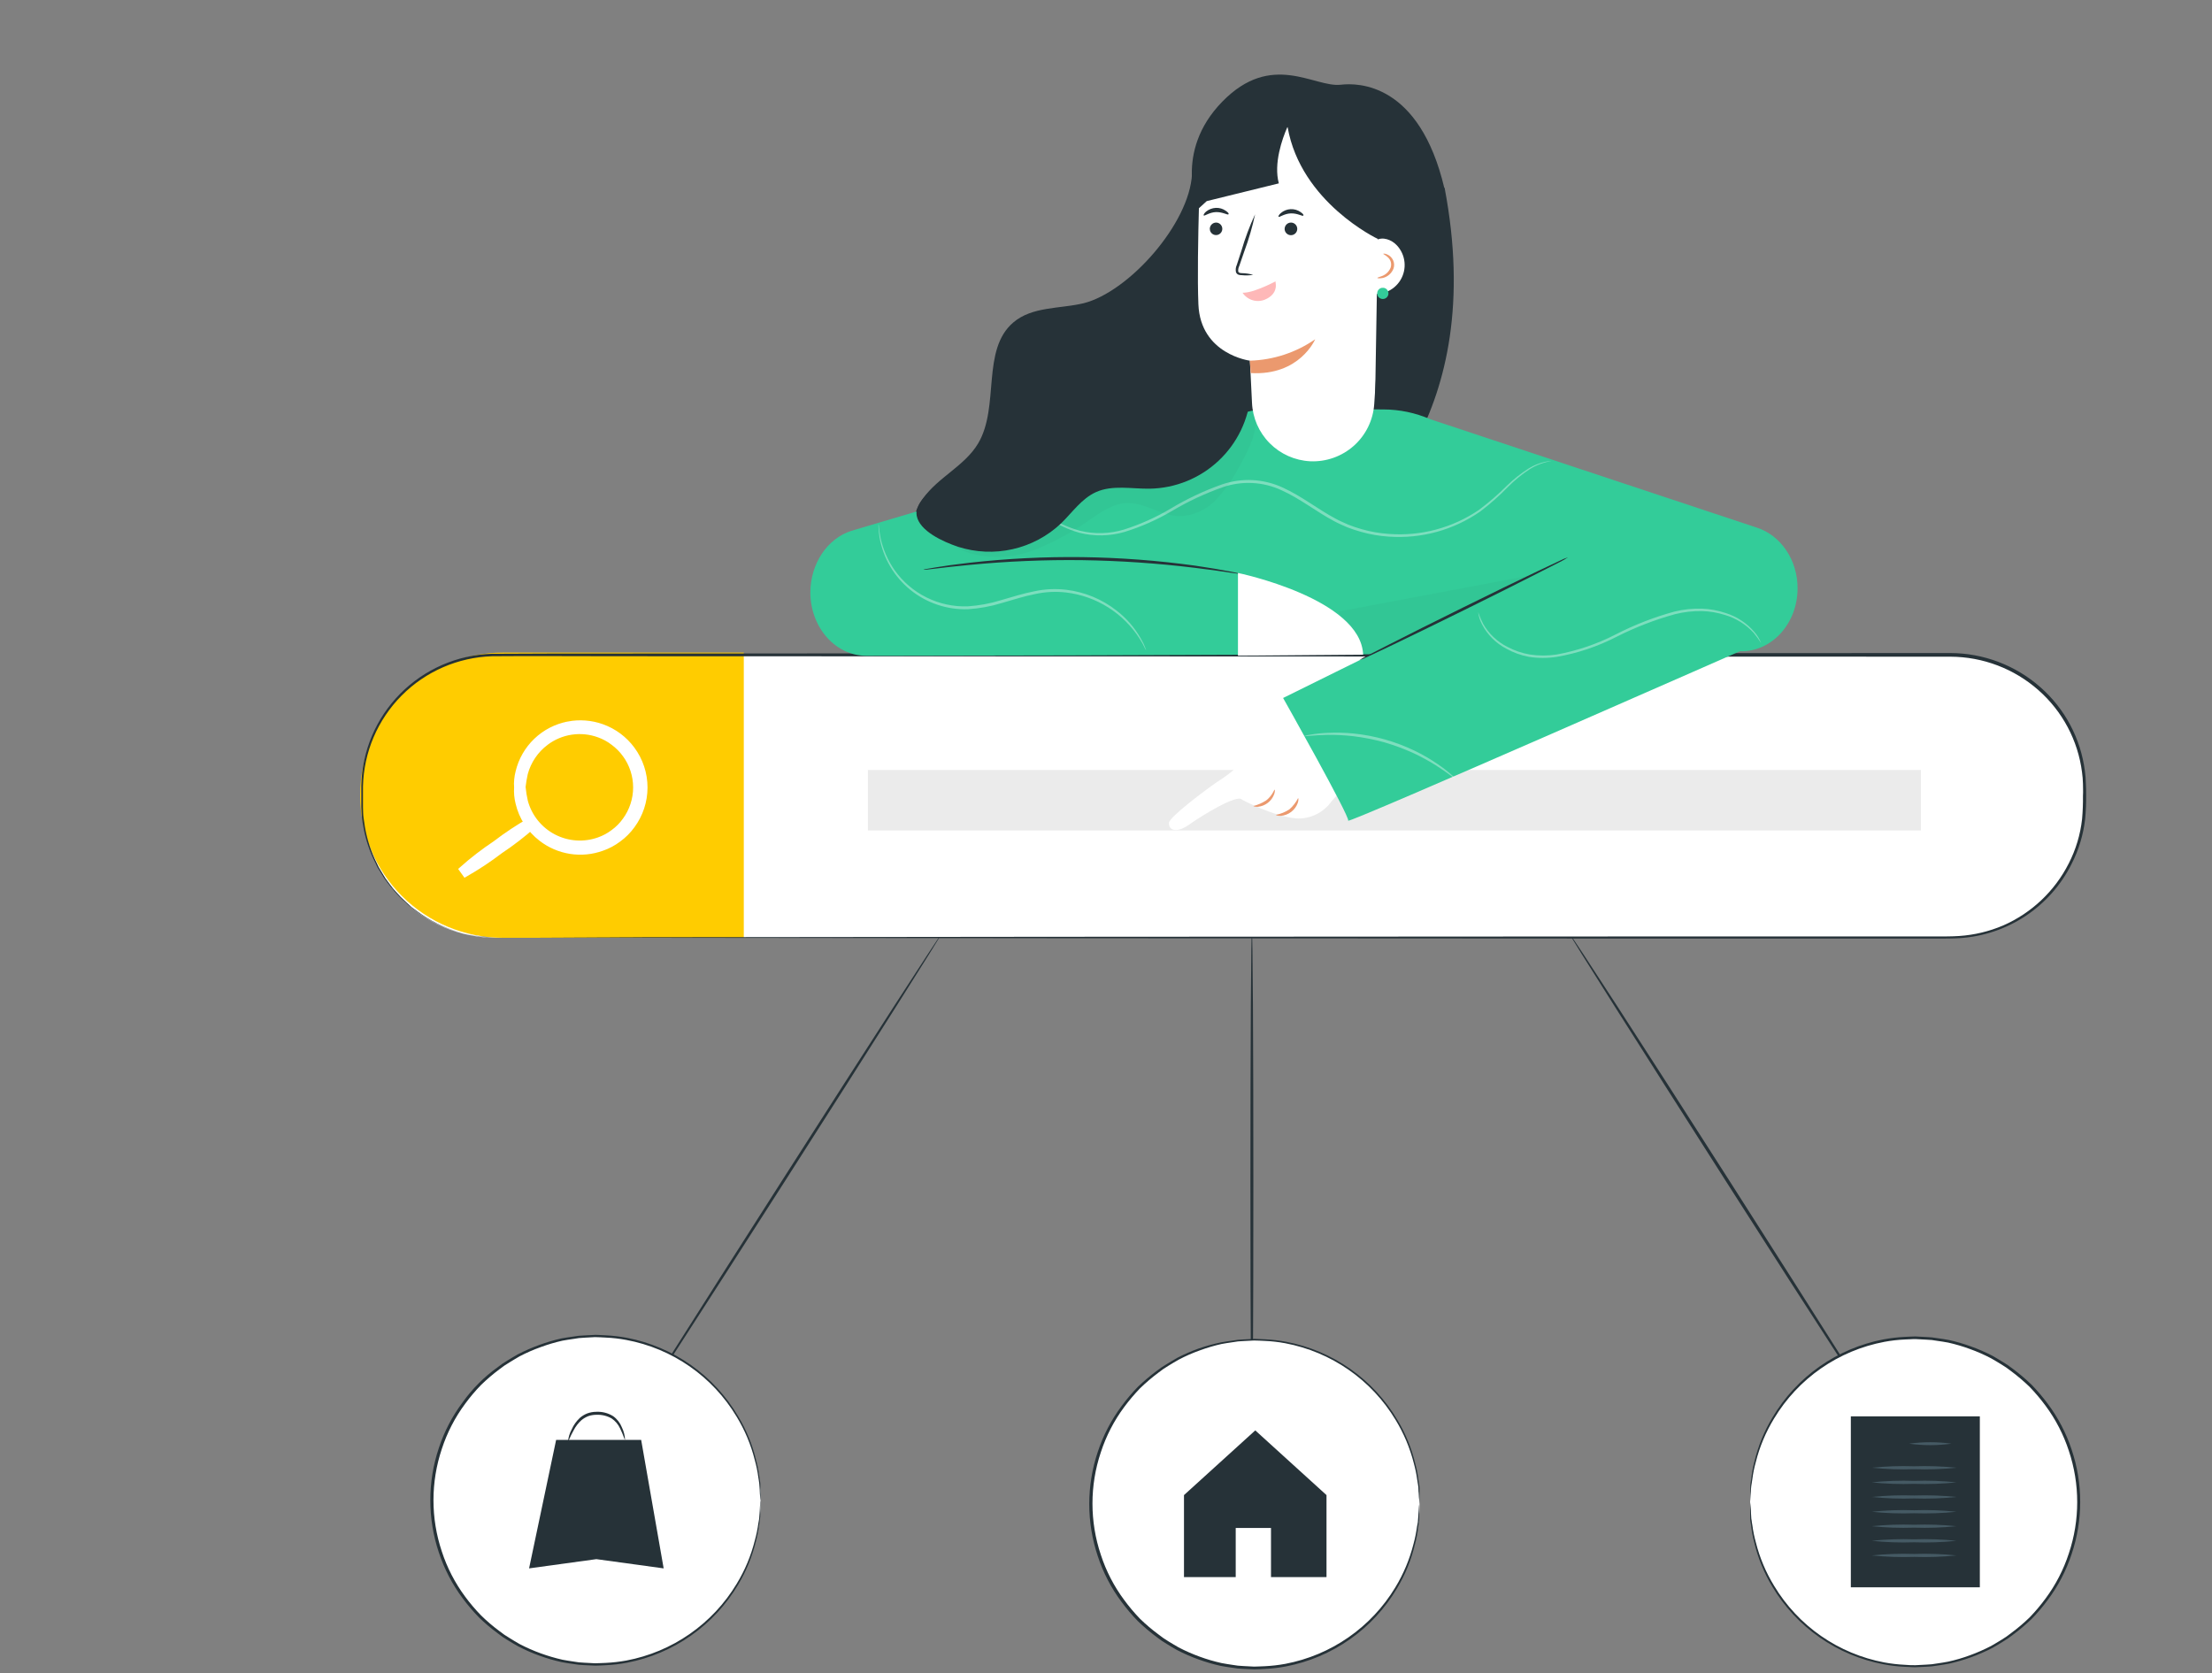<?xml version="1.0" encoding="UTF-8"?> <svg xmlns="http://www.w3.org/2000/svg" width="386" height="292" viewBox="0 0 386 292" fill="none"><rect x="0" y="0" width="386" height="292" fill="#808080" stroke="none"/> <g clip-path="url(#clip0)"> <path d="M109.388 248.785C109.506 248.854 121.858 229.766 136.973 206.136C152.088 182.507 164.253 163.281 164.135 163.212C164.017 163.143 151.675 182.251 136.589 205.841C121.504 229.431 109.319 248.707 109.388 248.785Z" fill="#263238"></path> <path d="M104.068 290.471C88.236 290.471 75.401 277.643 75.401 261.819C75.401 245.995 88.236 233.167 104.068 233.167C119.9 233.167 132.734 245.995 132.734 261.819C132.734 277.643 119.9 290.471 104.068 290.471Z" fill="white"></path> <path d="M132.734 261.868C132.734 261.868 132.734 261.711 132.734 261.406C132.734 261.101 132.734 260.62 132.685 260.04C132.685 259.735 132.685 259.401 132.685 259.057C132.685 258.713 132.587 258.29 132.528 257.858C132.41 256.863 132.223 255.877 131.967 254.909C131.325 252.202 130.271 249.609 128.84 247.222C126.764 243.678 123.955 240.618 120.6 238.246C117.246 235.875 113.423 234.247 109.388 233.471C108.183 233.246 106.964 233.102 105.739 233.039C105.12 233.039 104.49 232.95 103.861 232.96L101.943 233.058C101.283 233.077 100.626 233.146 99.977 233.265C99.337 233.363 98.678 233.442 98.01 233.57C95.363 234.17 92.802 235.101 90.388 236.341C89.778 236.676 89.189 237.059 88.579 237.413C87.971 237.771 87.389 238.171 86.838 238.612C84.472 240.302 82.405 242.375 80.721 244.745C78.916 247.153 77.518 249.839 76.581 252.697C74.595 258.616 74.595 265.021 76.581 270.94C77.524 273.802 78.922 276.494 80.721 278.912C81.594 280.087 82.543 281.203 83.563 282.254C84.593 283.255 85.691 284.185 86.848 285.035C87.399 285.476 87.981 285.877 88.588 286.235C89.198 286.598 89.788 286.982 90.398 287.306C91.614 287.943 92.872 288.495 94.165 288.957C95.427 289.415 96.718 289.789 98.029 290.078C98.669 290.216 99.328 290.284 99.996 290.392C100.646 290.511 101.303 290.58 101.963 290.599L103.881 290.687C104.51 290.687 105.139 290.638 105.759 290.609C106.987 290.55 108.209 290.405 109.417 290.176C113.433 289.404 117.239 287.789 120.584 285.437C123.929 283.085 126.736 280.05 128.82 276.533C130.248 274.145 131.302 271.553 131.947 268.847C132.202 267.878 132.389 266.893 132.508 265.898C132.567 265.456 132.636 265.062 132.665 264.689C132.695 264.315 132.665 263.991 132.665 263.706C132.665 263.126 132.665 262.674 132.714 262.34C132.764 262.006 132.714 261.878 132.714 261.878C132.714 261.878 132.714 262.035 132.665 262.34C132.616 262.644 132.616 263.116 132.577 263.696L132.508 264.679C132.508 265.043 132.39 265.446 132.331 265.878C132.194 266.874 131.991 267.859 131.721 268.827C131.053 271.503 129.982 274.061 128.545 276.415C126.463 279.874 123.673 282.854 120.358 285.159C117.043 287.465 113.278 289.044 109.309 289.793C108.12 290.011 106.918 290.149 105.71 290.206C105.09 290.206 104.481 290.284 103.851 290.274L101.973 290.176C101.336 290.157 100.701 290.088 100.075 289.97C99.436 289.862 98.796 289.793 98.157 289.655C96.873 289.365 95.609 288.994 94.371 288.545C93.1 288.084 91.861 287.539 90.664 286.913C90.064 286.589 89.484 286.205 88.893 285.851C88.292 285.5 87.717 285.106 87.172 284.672C86.037 283.834 84.963 282.918 83.957 281.929C82.95 280.898 82.017 279.798 81.164 278.637C79.394 276.252 78.023 273.596 77.102 270.773C75.155 264.959 75.155 258.669 77.102 252.855C78.023 250.032 79.394 247.376 81.164 244.991C82.014 243.83 82.944 242.73 83.947 241.698C84.958 240.715 86.032 239.799 87.163 238.956C87.707 238.522 88.282 238.128 88.884 237.776C89.474 237.423 90.054 237.049 90.654 236.715C91.85 236.088 93.089 235.546 94.361 235.093C95.597 234.636 96.862 234.262 98.147 233.973C98.787 233.845 99.426 233.766 100.065 233.668C100.691 233.547 101.326 233.474 101.963 233.452L103.841 233.353C104.461 233.353 105.08 233.412 105.7 233.432C106.905 233.484 108.104 233.621 109.289 233.845C113.263 234.584 117.033 236.159 120.351 238.466C123.669 240.772 126.459 243.757 128.535 247.222C129.974 249.576 131.045 252.134 131.711 254.811C131.983 255.778 132.187 256.763 132.321 257.759C132.38 258.192 132.459 258.585 132.498 258.958C132.537 259.332 132.547 259.656 132.567 259.941C132.567 260.521 132.636 260.924 132.655 261.308C132.675 261.691 132.734 261.868 132.734 261.868Z" fill="#263238"></path> <path d="M111.886 251.292L115.81 273.712L104.068 272.1L92.326 273.712L97.046 251.292H111.886Z" fill="#263238"></path> <path d="M99.111 251.596C99.2 251.596 99.436 250.79 100.095 249.63C100.447 248.943 100.924 248.326 101.501 247.812C101.851 247.536 102.238 247.311 102.651 247.144C103.104 246.988 103.579 246.908 104.058 246.908C104.992 246.862 105.92 247.084 106.733 247.547C107.367 247.978 107.873 248.572 108.198 249.267C108.788 250.466 108.985 251.301 109.073 251.282C109.043 250.527 108.856 249.787 108.523 249.11C108.214 248.319 107.681 247.635 106.988 247.144C106.106 246.595 105.076 246.331 104.038 246.387C103.501 246.39 102.969 246.487 102.465 246.672C101.998 246.858 101.566 247.12 101.186 247.448C100.579 248.016 100.094 248.702 99.76 249.463C99.403 250.124 99.182 250.849 99.111 251.596Z" fill="#263238"></path> <path d="M218.458 250.702C218.606 250.702 218.714 230.975 218.714 206.637C218.714 182.3 218.606 162.573 218.458 162.573C218.311 162.573 218.202 182.29 218.202 206.637C218.202 230.984 218.32 250.702 218.458 250.702Z" fill="#263238"></path> <path d="M219.048 291.11C203.216 291.11 190.382 278.282 190.382 262.458C190.382 246.633 203.216 233.805 219.048 233.805C234.88 233.805 247.715 246.633 247.715 262.458C247.715 278.282 234.88 291.11 219.048 291.11Z" fill="white"></path> <path d="M247.715 262.467C247.715 262.467 247.715 262.31 247.715 262.006C247.715 261.701 247.715 261.219 247.715 260.639C247.715 260.335 247.715 260 247.715 259.656C247.715 259.312 247.607 258.89 247.548 258.457C247.439 257.461 247.252 256.475 246.987 255.508C246.346 252.801 245.292 250.208 243.86 247.822C241.782 244.299 238.977 241.259 235.631 238.905C232.285 236.551 228.476 234.936 224.457 234.169C223.252 233.945 222.033 233.8 220.809 233.737C220.179 233.737 219.55 233.658 218.92 233.658L217.013 233.756C216.353 233.774 215.695 233.843 215.046 233.963C214.397 234.061 213.748 234.14 213.079 234.267C211.766 234.536 210.471 234.891 209.204 235.329C207.91 235.79 206.648 236.338 205.428 236.97C204.818 237.305 204.228 237.688 203.628 238.042C203.002 238.407 202.401 238.815 201.829 239.261C200.677 240.119 199.581 241.048 198.544 242.042C197.527 243.096 196.581 244.215 195.712 245.394C193.914 247.809 192.517 250.498 191.572 253.356C189.579 259.274 189.579 265.681 191.572 271.599C192.509 274.46 193.907 277.15 195.712 279.561C196.578 280.738 197.525 281.855 198.544 282.902C199.578 283.899 200.675 284.828 201.829 285.684C202.383 286.125 202.968 286.526 203.579 286.883C204.179 287.247 204.769 287.63 205.379 287.955C206.599 288.59 207.86 289.142 209.155 289.606C210.414 290.063 211.702 290.438 213.01 290.727C213.659 290.864 214.308 290.933 214.977 291.041C215.626 291.161 216.284 291.23 216.944 291.248L218.852 291.336C219.491 291.336 220.11 291.287 220.74 291.257C221.965 291.199 223.184 291.055 224.388 290.825C228.405 290.056 232.213 288.442 235.558 286.09C238.904 283.738 241.71 280.701 243.791 277.182C245.223 274.796 246.278 272.203 246.918 269.495C247.182 268.529 247.369 267.543 247.479 266.547C247.538 266.104 247.607 265.711 247.646 265.338C247.685 264.964 247.646 264.64 247.646 264.355C247.646 263.775 247.646 263.323 247.646 262.988C247.646 262.654 247.646 262.526 247.646 262.526C247.621 262.679 247.605 262.834 247.597 262.988C247.597 263.313 247.538 263.765 247.498 264.345C247.498 264.646 247.479 264.974 247.439 265.328C247.439 265.691 247.321 266.094 247.253 266.527C247.12 267.522 246.919 268.508 246.653 269.476C245.976 272.15 244.902 274.708 243.466 277.064C241.385 280.502 238.602 283.464 235.3 285.757C231.998 288.05 228.25 289.622 224.3 290.373C223.111 290.591 221.908 290.728 220.7 290.786C220.091 290.786 219.471 290.864 218.852 290.854L216.963 290.756C216.326 290.735 215.692 290.666 215.065 290.55C214.436 290.442 213.787 290.373 213.158 290.235C211.869 289.949 210.601 289.578 209.362 289.124C208.091 288.664 206.852 288.119 205.654 287.493C205.054 287.168 204.484 286.785 203.884 286.441C203.288 286.083 202.716 285.686 202.173 285.252C201.037 284.415 199.959 283.502 198.947 282.519C197.947 281.482 197.017 280.378 196.164 279.217C194.393 276.833 193.021 274.177 192.103 271.353C190.149 265.54 190.149 259.248 192.103 253.434C193.023 250.611 194.395 247.956 196.164 245.571C197.02 244.414 197.949 243.315 198.947 242.278C199.962 241.295 201.039 240.379 202.173 239.536C202.714 239.102 203.286 238.708 203.884 238.356C204.484 238.002 205.054 237.629 205.654 237.305C206.848 236.67 208.087 236.125 209.362 235.673C210.601 235.216 211.869 234.841 213.158 234.552C213.787 234.425 214.436 234.346 215.065 234.248C215.691 234.126 216.326 234.057 216.963 234.041L218.842 233.943C219.471 233.943 220.091 233.992 220.7 234.012C221.908 234.064 223.111 234.202 224.3 234.425C228.268 235.174 232.033 236.753 235.348 239.058C238.663 241.364 241.453 244.344 243.535 247.802C244.972 250.158 246.046 252.716 246.722 255.39C246.99 256.358 247.191 257.344 247.321 258.339C247.39 258.772 247.469 259.165 247.508 259.538C247.548 259.912 247.508 260.236 247.567 260.521C247.567 261.101 247.636 261.553 247.666 261.888C247.669 262.082 247.685 262.276 247.715 262.467Z" fill="#263238"></path> <path d="M219.048 249.63L231.479 260.924V275.236H221.792V266.655H215.636V275.236H206.608V260.924L219.048 249.63Z" fill="#263238"></path> <path d="M329.427 249.778C329.545 249.709 317.203 230.198 301.891 206.224C286.579 182.251 274.011 162.858 273.893 162.976C273.775 163.094 286.117 182.546 301.429 206.539C316.741 230.532 329.309 249.856 329.427 249.778Z" fill="#263238"></path> <path d="M334.069 290.746C318.237 290.746 305.402 277.918 305.402 262.094C305.402 246.27 318.237 233.442 334.069 233.442C349.901 233.442 362.735 246.27 362.735 262.094C362.735 277.918 349.901 290.746 334.069 290.746Z" fill="white"></path> <path d="M305.402 262.104C305.427 261.951 305.444 261.797 305.452 261.642C305.452 261.308 305.511 260.855 305.55 260.276C305.55 259.981 305.55 259.646 305.609 259.293C305.668 258.939 305.727 258.526 305.796 258.093C305.922 257.097 306.122 256.111 306.396 255.145C307.066 252.468 308.141 249.91 309.582 247.556C311.664 244.098 314.454 241.118 317.769 238.813C321.084 236.507 324.849 234.928 328.818 234.179C330.006 233.956 331.209 233.818 332.417 233.766C333.027 233.766 333.646 233.687 334.266 233.697L336.154 233.796C336.791 233.811 337.426 233.88 338.052 234.002C338.681 234.1 339.33 234.179 339.96 234.307C341.248 234.596 342.517 234.97 343.756 235.427C345.029 235.883 346.268 236.428 347.463 237.059C348.063 237.383 348.633 237.757 349.233 238.111C349.83 238.464 350.402 238.858 350.944 239.29C352.076 240.136 353.153 241.052 354.17 242.032C355.168 243.069 356.098 244.169 356.953 245.325C358.722 247.71 360.094 250.366 361.015 253.189C362.968 259.002 362.968 265.294 361.015 271.107C360.096 273.931 358.724 276.587 356.953 278.971C356.1 280.132 355.17 281.236 354.17 282.273C353.158 283.256 352.08 284.169 350.944 285.006C350.404 285.443 349.832 285.841 349.233 286.195C348.633 286.539 348.063 286.923 347.463 287.247C346.264 287.87 345.025 288.415 343.756 288.879C342.518 289.337 341.249 289.708 339.96 289.989C339.33 290.127 338.681 290.196 338.052 290.304C337.425 290.421 336.791 290.49 336.154 290.51L334.266 290.609C333.646 290.609 333.027 290.609 332.417 290.54C331.209 290.484 330.007 290.346 328.818 290.127C324.848 289.382 321.081 287.804 317.765 285.499C314.45 283.193 311.661 280.211 309.582 276.749C308.142 274.395 307.068 271.837 306.396 269.161C306.124 268.194 305.924 267.209 305.796 266.212C305.727 265.78 305.648 265.377 305.609 265.013L305.55 264.03C305.55 263.45 305.471 263.047 305.452 262.674C305.444 262.519 305.427 262.365 305.402 262.212C305.402 262.212 305.402 262.369 305.402 262.674C305.402 262.979 305.402 263.46 305.402 264.04C305.402 264.345 305.402 264.679 305.402 265.023C305.402 265.367 305.511 265.8 305.57 266.232C305.68 267.227 305.864 268.213 306.12 269.181C306.765 271.889 307.823 274.481 309.257 276.867C311.348 280.379 314.161 283.406 317.512 285.748C320.862 288.09 324.672 289.693 328.69 290.451C329.894 290.681 331.113 290.826 332.338 290.884C332.958 290.884 333.587 290.972 334.226 290.962L336.134 290.874C336.794 290.856 337.452 290.787 338.101 290.668C338.75 290.559 339.399 290.491 340.068 290.353C341.376 290.064 342.664 289.69 343.923 289.232C345.218 288.768 346.479 288.217 347.699 287.581C348.309 287.257 348.899 286.873 349.499 286.51C350.11 286.152 350.695 285.751 351.249 285.311C352.403 284.455 353.5 283.526 354.534 282.529C355.553 281.481 356.5 280.364 357.366 279.187C359.163 276.772 360.561 274.083 361.506 271.225C363.499 265.307 363.499 258.9 361.506 252.982C360.561 250.124 359.163 247.436 357.366 245.02C356.494 243.842 355.544 242.722 354.524 241.669C353.493 240.673 352.399 239.743 351.249 238.887C350.693 238.45 350.108 238.049 349.499 237.688C348.889 237.334 348.309 236.951 347.699 236.616C346.479 235.984 345.217 235.436 343.923 234.975C342.665 234.513 341.377 234.139 340.068 233.854C339.419 233.717 338.77 233.638 338.101 233.54C337.452 233.42 336.794 233.351 336.134 233.334L334.226 233.235C333.587 233.235 332.968 233.294 332.338 233.314C331.114 233.377 329.895 233.521 328.69 233.746C324.671 234.514 320.861 236.128 317.516 238.482C314.17 240.836 311.365 243.876 309.287 247.399C307.853 249.785 306.794 252.378 306.15 255.086C305.893 256.053 305.709 257.039 305.599 258.034C305.54 258.467 305.461 258.87 305.432 259.234C305.402 259.597 305.432 259.941 305.432 260.217C305.432 260.796 305.432 261.249 305.432 261.583C305.432 261.917 305.402 262.104 305.402 262.104Z" fill="#263238"></path> <path d="M322.976 247.183H345.486V277.015H322.976V247.183Z" fill="#263238"></path> <path d="M333.145 251.95C335.595 252.291 338.08 252.291 340.53 251.95C338.08 251.61 335.595 251.61 333.145 251.95Z" fill="#455A64"></path> <path d="M326.625 256.147C329.081 256.4 331.552 256.486 334.02 256.403C336.485 256.486 338.952 256.4 341.405 256.147C338.952 255.894 336.485 255.809 334.02 255.892C331.552 255.809 329.081 255.895 326.625 256.147Z" fill="#455A64"></path> <path d="M326.625 258.703C329.081 258.956 331.552 259.041 334.02 258.958C336.485 259.041 338.952 258.956 341.405 258.703C338.953 258.438 336.485 258.349 334.02 258.438C331.552 258.349 329.08 258.438 326.625 258.703Z" fill="#455A64"></path> <path d="M326.625 261.249C329.081 261.502 331.552 261.587 334.02 261.504C336.485 261.587 338.952 261.502 341.405 261.249C338.952 260.996 336.485 260.91 334.02 260.993C331.552 260.911 329.081 260.996 326.625 261.249Z" fill="#455A64"></path> <path d="M326.625 263.834C329.081 264.087 331.552 264.172 334.02 264.089C336.485 264.172 338.952 264.087 341.405 263.834C338.953 263.568 336.485 263.48 334.02 263.568C331.552 263.48 329.08 263.569 326.625 263.834Z" fill="#455A64"></path> <path d="M326.625 266.35C329.081 266.603 331.552 266.688 334.02 266.606C336.485 266.689 338.952 266.603 341.405 266.35C338.952 266.097 336.485 266.012 334.02 266.095C331.552 266.012 329.081 266.097 326.625 266.35Z" fill="#455A64"></path> <path d="M326.625 268.896C329.08 269.161 331.552 269.25 334.02 269.161C336.485 269.25 338.953 269.161 341.405 268.896C338.952 268.643 336.485 268.558 334.02 268.64C331.552 268.558 329.081 268.643 326.625 268.896Z" fill="#455A64"></path> <path d="M326.625 271.452C329.081 271.705 331.552 271.79 334.02 271.707C336.485 271.79 338.952 271.705 341.405 271.452C338.952 271.199 336.485 271.113 334.02 271.196C331.552 271.113 329.081 271.199 326.625 271.452Z" fill="#455A64"></path> <path d="M86.593 114.331H340.383C353.304 114.331 363.778 124.8 363.778 137.715V140.28C363.778 153.195 353.304 163.664 340.383 163.664H86.593C73.672 163.664 63.197 153.195 63.197 140.28V137.715C63.197 124.8 73.672 114.331 86.593 114.331Z" fill="white"></path> <path d="M129.794 113.889V163.664H87.753C81.148 163.664 74.814 161.042 70.142 156.375C65.471 151.708 62.846 145.378 62.843 138.776C62.843 135.507 63.487 132.27 64.739 129.25C65.991 126.23 67.826 123.486 70.14 121.175C72.453 118.863 75.199 117.03 78.221 115.78C81.243 114.53 84.482 113.887 87.753 113.889H129.794Z" fill="#FFCC00"></path> <path d="M90.463 140.153C90.236 139.261 90.151 138.339 90.213 137.421L90.204 137.421C90.148 136.514 90.236 135.604 90.463 134.724C90.959 132.65 92.041 130.764 93.582 129.289C95.124 127.814 97.058 126.815 99.154 126.412L99.154 126.411C101.125 126.033 103.162 126.19 105.052 126.864L105.052 126.864C107.152 127.617 108.979 128.978 110.301 130.773C111.726 132.701 112.494 135.034 112.494 137.43C112.494 139.825 111.726 142.157 110.302 144.085C109.637 145.001 108.832 145.807 107.915 146.472C107.045 147.126 106.079 147.64 105.05 147.996C103.286 148.634 101.39 148.816 99.536 148.525C97.682 148.233 95.932 147.477 94.449 146.327C92.449 144.789 91.042 142.608 90.463 140.153ZM91.621 139.865C91.977 141.186 92.602 142.419 93.458 143.486C94.317 144.556 95.388 145.436 96.604 146.07C97.82 146.704 99.155 147.079 100.524 147.171C101.893 147.262 103.266 147.069 104.556 146.602L104.558 146.601C105.442 146.286 106.273 145.836 107.02 145.268L107.02 145.268L107.03 145.261C107.824 144.688 108.519 143.99 109.089 143.193L109.089 143.193L109.093 143.189C110.321 141.516 110.983 139.495 110.983 137.42C110.983 135.345 110.321 133.324 109.093 131.651L109.092 131.65C108.513 130.858 107.816 130.158 107.026 129.575L107.026 129.576L107.018 129.57C106.269 128.994 105.436 128.538 104.547 128.218L104.547 128.218L104.543 128.217C103.006 127.649 101.35 127.477 99.728 127.716C98.106 127.954 96.571 128.596 95.262 129.582L95.261 129.583C93.477 130.923 92.192 132.821 91.611 134.974C91.432 135.77 91.297 136.575 91.206 137.386L91.21 137.386C91.3 138.219 91.437 139.047 91.621 139.865Z" fill="white" stroke="white"></path> <path d="M81.195 152.529L80.615 151.721C82.443 150.096 84.382 148.6 86.419 147.245C88.357 145.757 90.396 144.405 92.52 143.197L93.1 144.005C91.272 145.631 89.332 147.127 87.295 148.482C85.354 149.965 83.316 151.317 81.195 152.529Z" fill="white" stroke="white"></path> <path d="M151.449 134.373H335.2V144.929H151.449V134.373Z" fill="#EBEBEB"></path> <path d="M86.593 163.664C86.593 163.664 86.012 163.664 84.891 163.556C84.194 163.514 83.501 163.425 82.816 163.29C81.862 163.141 80.919 162.928 79.994 162.651C77.405 161.865 74.97 160.642 72.795 159.034L71.812 158.307C71.497 158.032 71.192 157.737 70.877 157.452C70.213 156.858 69.589 156.221 69.009 155.545C68.37 154.876 67.868 154.061 67.258 153.284L66.492 152.016L66.098 151.358L65.764 150.66C64.778 148.7 64.082 146.607 63.699 144.448C63.62 143.877 63.531 143.298 63.443 142.718C63.354 142.138 63.374 141.528 63.344 140.929C63.344 139.729 63.344 138.471 63.344 137.213C63.485 131.269 65.899 125.605 70.089 121.386C74.28 117.166 79.929 114.712 85.875 114.527C92.582 114.468 99.701 114.527 107.156 114.527L340.373 114.606C346.026 114.627 351.478 116.702 355.714 120.445C359.905 124.132 362.608 129.22 363.316 134.756C363.411 135.434 363.467 136.116 363.483 136.8C363.483 137.479 363.532 138.167 363.483 138.855C363.5 140.223 363.448 141.591 363.326 142.953C363.026 145.655 362.236 148.28 360.995 150.699C358.553 155.52 354.51 159.342 349.558 161.511C347.122 162.55 344.529 163.171 341.887 163.349C340.579 163.438 339.252 163.428 337.954 163.428H288.035L183.184 163.487L112.506 163.565L93.28 163.615H88.284H86.583H88.284H93.28L112.506 163.664L183.184 163.742L288.035 163.801H337.963C339.291 163.801 340.609 163.801 341.956 163.723C346.059 163.465 350.022 162.136 353.449 159.868C356.876 157.599 359.648 154.472 361.487 150.797C362.754 148.326 363.561 145.645 363.867 142.885C363.996 141.503 364.052 140.115 364.034 138.727C364.034 138.039 364.034 137.351 363.985 136.653C363.973 135.952 363.918 135.253 363.817 134.559C363.099 128.903 360.34 123.702 356.058 119.933C351.714 116.099 346.12 113.978 340.324 113.967L107.107 114.046C99.642 114.046 92.542 114.046 85.816 114.095C79.796 114.287 74.08 116.78 69.845 121.059C65.609 125.338 63.177 131.077 63.05 137.095C63.05 138.373 63.05 139.612 63.05 140.83C63.05 141.44 63.118 142.039 63.158 142.629C63.197 143.219 63.335 143.809 63.423 144.379C63.814 146.558 64.523 148.667 65.528 150.64L65.862 151.348L66.265 151.996C66.531 152.439 66.787 152.861 67.052 153.284C67.603 154.067 68.194 154.822 68.822 155.545C69.4 156.229 70.028 156.869 70.7 157.461C71.025 157.756 71.34 158.051 71.684 158.317L72.667 159.054C74.862 160.659 77.317 161.872 79.925 162.641C80.857 162.913 81.807 163.119 82.767 163.261C83.456 163.389 84.152 163.467 84.852 163.497C86.012 163.654 86.593 163.664 86.593 163.664Z" fill="#263238"></path> <path d="M216.825 132.997C217.72 131.955 217.809 131.031 215.793 130.893C211.357 130.49 208.093 128.554 207.571 127.433C207.05 126.313 208.466 125.222 209.666 125.89C211.044 126.488 212.496 126.898 213.983 127.109C215.178 127.311 216.398 127.311 217.592 127.109C218.625 126.952 219.559 126.775 220.346 126.608C220.346 126.608 225.037 125.625 227.063 124.013L236.995 134.618L232.334 139.877C231.636 140.858 230.698 141.644 229.61 142.161C228.522 142.677 227.32 142.906 226.119 142.826C222.126 142.433 216.747 139.572 216.747 139.572C216.019 138.452 209.587 142.423 207.512 143.907C205.437 145.391 203.913 145.018 203.992 143.593C204.041 142.61 210.276 137.911 212.361 136.486C213.973 135.48 215.47 134.3 216.825 132.967" fill="white"></path> <path d="M222.657 142.207C222.657 142.276 222.942 142.394 223.463 142.384C224.133 142.341 224.776 142.101 225.311 141.696C225.846 141.29 226.25 140.737 226.472 140.103C226.63 139.622 226.581 139.297 226.522 139.287C226.142 140.033 225.625 140.7 224.997 141.253C224.287 141.72 223.492 142.044 222.657 142.207Z" fill="#EB996E"></path> <path d="M218.723 140.663C218.723 140.722 219.008 140.831 219.5 140.801C220.139 140.738 220.748 140.495 221.254 140.1C221.761 139.705 222.145 139.174 222.361 138.57C222.509 138.108 222.479 137.803 222.42 137.793C222.361 137.783 222.007 138.884 220.935 139.7C220.253 140.135 219.506 140.46 218.723 140.663Z" fill="#EB996E"></path> <path d="M208.014 30.32C207.601 39.029 196.97 50.962 189.064 52.928C184.914 53.91 180.134 53.468 176.84 56.26C171.185 61.047 174.489 71.004 170.683 77.393C168.343 81.324 163.691 83.29 161.056 87.015C156.68 93.247 159.62 102.664 165.589 107.303C171.559 111.942 179.524 112.827 187.008 112.63C203.48 112.208 220.346 106.979 232.245 95.311C237.841 89.827 259.722 72.91 252.091 32.797" fill="#263238"></path> <path d="M148.576 92.638L211.19 74.06C214.108 72.785 217.169 71.865 220.306 71.318L241.45 71.456C244.242 71.465 247.002 72.044 249.563 73.156L306.552 92.077C310.771 93.414 313.682 97.739 313.682 102.663C313.682 108.728 309.305 113.653 303.906 113.653H277.551L277.659 114.036L186.123 114.38L151.182 114.449C145.783 114.449 141.407 109.485 141.407 103.352C141.446 98.358 144.357 93.984 148.576 92.638Z" fill="#33CC99"></path> <path d="M161.124 99.41C161.314 99.43 161.505 99.43 161.695 99.41L163.308 99.223C164.704 99.046 166.73 98.82 169.208 98.584C175.744 97.954 182.31 97.678 188.876 97.759C195.432 97.855 201.978 98.301 208.486 99.095C210.984 99.4 213.009 99.675 214.386 99.892L215.999 100.118C216.184 100.152 216.372 100.168 216.56 100.167C216.388 100.091 216.205 100.042 216.019 100.019L214.426 99.695C213.039 99.42 211.023 99.086 208.525 98.712C202.006 97.813 195.437 97.318 188.857 97.228C182.287 97.147 175.718 97.475 169.188 98.211C166.681 98.496 164.655 98.781 163.288 99.017L161.685 99.292C161.493 99.305 161.305 99.345 161.124 99.41Z" fill="#263238"></path> <g opacity="0.6"> <path opacity="0.6" d="M175.817 84.204C175.864 84.282 175.924 84.352 175.994 84.411L176.545 84.99C177.036 85.492 177.764 86.239 178.757 87.143C179.956 88.246 181.227 89.268 182.563 90.2C184.336 91.464 186.316 92.409 188.414 92.992C190.989 93.63 193.686 93.575 196.233 92.834C199.111 91.944 201.876 90.723 204.474 89.197C207.299 87.51 210.288 86.111 213.393 85.02C216.733 83.875 220.386 84.061 223.591 85.541C226.886 87.025 229.688 89.286 232.747 90.918C233.504 91.34 234.31 91.665 235.087 92.018C235.876 92.325 236.68 92.591 237.497 92.815C239.069 93.263 240.684 93.543 242.315 93.65C248.003 94.063 253.659 92.508 258.335 89.247C260.052 87.936 261.669 86.5 263.174 84.951C264.314 83.806 265.57 82.781 266.921 81.894C268.088 81.159 269.393 80.671 270.756 80.459C270.396 80.465 270.037 80.505 269.684 80.577C268.67 80.794 267.699 81.179 266.812 81.717C265.432 82.59 264.146 83.605 262.977 84.745C261.465 86.262 259.844 87.668 258.129 88.952C253.504 92.118 247.935 93.609 242.345 93.178C240.747 93.069 239.165 92.792 237.625 92.353C236.828 92.129 236.043 91.863 235.274 91.556C234.517 91.212 233.73 90.898 232.993 90.475C229.974 88.873 227.181 86.603 223.798 85.069C220.478 83.547 216.701 83.357 213.246 84.538C210.111 85.647 207.096 87.07 204.247 88.785C201.687 90.302 198.962 91.522 196.124 92.421C193.648 93.165 191.018 93.24 188.503 92.638C186.437 92.083 184.481 91.179 182.72 89.964C181.382 89.066 180.104 88.081 178.895 87.015C177.912 86.141 177.135 85.423 176.613 84.951L176.033 84.401C175.896 84.253 175.827 84.194 175.817 84.204Z" fill="white"></path> </g> <g opacity="0.2"> <path opacity="0.2" d="M273.115 99.282L233.533 106.733L238.106 114.174L239.305 114.193L273.115 99.282Z" fill="#252F35"></path> </g> <g opacity="0.6"> <path opacity="0.6" d="M153.306 91.468C153.285 91.667 153.285 91.868 153.306 92.068C153.328 92.647 153.387 93.225 153.483 93.797C154.114 97.393 156.022 100.639 158.857 102.94C161.692 105.241 165.263 106.441 168.913 106.32C170.916 106.195 172.897 105.832 174.814 105.239C176.78 104.678 178.698 104.059 180.576 103.686C182.37 103.286 184.218 103.19 186.044 103.401C188.649 103.713 191.151 104.6 193.371 105.997C195.59 107.394 197.471 109.267 198.878 111.48L199.389 112.335C199.514 112.584 199.622 112.801 199.714 112.984C199.794 113.172 199.897 113.35 200.019 113.515C199.964 113.32 199.895 113.129 199.812 112.945C199.724 112.748 199.635 112.522 199.527 112.267L199.045 111.382C197.979 109.517 196.556 107.88 194.856 106.566C192.323 104.575 189.292 103.317 186.093 102.929C184.217 102.706 182.316 102.795 180.468 103.194C178.551 103.568 176.633 104.177 174.656 104.747C172.768 105.332 170.817 105.691 168.844 105.819C166.368 105.9 163.909 105.368 161.689 104.268C159.468 103.169 157.555 101.537 156.119 99.518C154.915 97.794 154.072 95.845 153.641 93.788C153.355 92.303 153.365 91.458 153.306 91.468Z" fill="white"></path> </g> <path d="M306.502 112.385C306.502 112.385 234.949 143.917 235.263 143.219C235.578 142.521 223.905 121.811 223.905 121.811L281.877 93.168L306.502 112.385Z" fill="#33CC99"></path> <path d="M273.617 97.257C273.11 97.426 272.617 97.633 272.142 97.877L268.208 99.734C264.884 101.317 260.341 103.538 255.296 106.025C250.251 108.512 245.728 110.782 242.453 112.453L238.588 114.419C238.104 114.646 237.641 114.912 237.201 115.215C237.71 115.057 238.204 114.853 238.676 114.606L242.61 112.748C245.924 111.166 250.477 108.944 255.522 106.458C260.567 103.971 265.091 101.7 268.366 100.029L272.231 98.064C272.713 97.831 273.176 97.561 273.617 97.257Z" fill="#263238"></path> <g opacity="0.6"> <path opacity="0.6" d="M257.941 106.831C258.033 107.573 258.26 108.293 258.61 108.954C259.559 110.781 261.05 112.271 262.878 113.22C264.106 113.897 265.434 114.375 266.811 114.635C268.415 114.882 270.047 114.882 271.65 114.635C275.286 114.006 278.804 112.826 282.084 111.136C285.35 109.483 288.773 108.16 292.302 107.185C293.831 106.8 295.405 106.619 296.983 106.644C298.359 106.681 299.723 106.913 301.034 107.332C302.953 107.9 304.68 108.981 306.03 110.458C306.491 111.025 306.921 111.615 307.318 112.227C307.049 111.535 306.663 110.893 306.178 110.33C304.851 108.761 303.104 107.602 301.143 106.988C299.806 106.535 298.412 106.277 297.002 106.222C295.384 106.175 293.766 106.347 292.193 106.733C288.645 107.702 285.207 109.04 281.936 110.723C278.698 112.389 275.232 113.568 271.65 114.223C270.092 114.464 268.507 114.464 266.949 114.223C265.597 113.989 264.289 113.544 263.074 112.906C261.287 112.013 259.805 110.611 258.816 108.876C258.479 108.215 258.186 107.532 257.941 106.831Z" fill="white"></path> </g> <g opacity="0.6"> <path opacity="0.6" d="M227.564 128.465C227.564 128.554 229.147 128.298 231.704 128.249C233.199 128.235 234.693 128.313 236.178 128.485C237.995 128.706 239.793 129.061 241.558 129.547C243.312 130.058 245.028 130.695 246.691 131.453C248.045 132.09 249.359 132.809 250.625 133.606C252.778 134.982 253.978 136.034 254.037 135.955C253.806 135.661 253.538 135.396 253.241 135.169C252.475 134.498 251.667 133.878 250.821 133.311C249.57 132.452 248.255 131.69 246.888 131.031C243.543 129.414 239.943 128.393 236.247 128.013C234.738 127.861 233.219 127.822 231.704 127.895C230.685 127.93 229.669 128.035 228.665 128.21C228.288 128.245 227.917 128.331 227.564 128.465Z" fill="white"></path> </g> <g opacity="0.2"> <path opacity="0.2" d="M218.742 71.18C219.923 74.483 218.152 78.061 216.422 81.108C215.319 83.296 213.923 85.323 212.272 87.133C211.444 88.039 210.441 88.767 209.324 89.274C208.207 89.781 206.998 90.056 205.771 90.082C202.555 89.974 199.684 87.605 196.468 87.792C194.285 87.92 192.377 89.207 190.568 90.426C187.498 92.652 184.17 94.498 180.655 95.921C177.108 97.339 173.199 97.583 169.503 96.618C167.67 96.111 165.998 95.143 164.647 93.806C163.295 92.469 162.309 90.808 161.783 88.981" fill="#252F35"></path> </g> <path d="M218.476 70.276C218.309 66.423 218.103 62.944 218.103 62.944C218.103 62.944 209.488 61.852 209.124 53.114C208.76 44.376 209.626 24.108 209.626 24.108L225.429 16.461L242.472 30.222L239.807 70.522C239.619 73.316 238.344 75.926 236.253 77.791C234.163 79.656 231.424 80.628 228.625 80.499C225.963 80.366 223.446 79.244 221.569 77.353C219.691 75.462 218.588 72.938 218.476 70.276Z" fill="white"></path> <path d="M211.112 39.943C211.114 40.158 211.179 40.367 211.299 40.544C211.42 40.722 211.59 40.86 211.788 40.942C211.986 41.024 212.205 41.045 212.415 41.003C212.626 40.962 212.819 40.859 212.972 40.708C213.124 40.557 213.229 40.364 213.272 40.154C213.316 39.944 213.296 39.726 213.216 39.527C213.137 39.328 213 39.157 212.823 39.035C212.646 38.913 212.438 38.846 212.223 38.842C211.93 38.842 211.649 38.958 211.441 39.164C211.233 39.37 211.114 39.65 211.112 39.943Z" fill="#263238"></path> <path d="M210.049 37.604C210.187 37.751 211.033 37.053 212.183 37.014C213.334 36.975 214.239 37.564 214.366 37.407C214.494 37.25 214.288 37.063 213.904 36.788C213.394 36.427 212.778 36.247 212.154 36.277C211.531 36.311 210.936 36.542 210.452 36.935C210.098 37.25 209.98 37.535 210.049 37.604Z" fill="#263238"></path> <path d="M224.171 39.943C224.171 40.16 224.235 40.372 224.356 40.553C224.476 40.733 224.647 40.874 224.847 40.958C225.047 41.042 225.267 41.065 225.48 41.024C225.693 40.983 225.89 40.88 226.045 40.728C226.199 40.576 226.306 40.382 226.35 40.17C226.395 39.957 226.376 39.737 226.296 39.535C226.215 39.334 226.077 39.16 225.899 39.037C225.72 38.914 225.509 38.846 225.292 38.842C225.146 38.841 225.002 38.868 224.866 38.923C224.731 38.978 224.608 39.058 224.504 39.161C224.4 39.263 224.317 39.385 224.26 39.519C224.203 39.653 224.172 39.797 224.171 39.943Z" fill="#263238"></path> <path d="M223.109 37.83C223.246 37.977 224.092 37.279 225.253 37.24C226.413 37.201 227.308 37.791 227.426 37.633C227.544 37.476 227.347 37.289 226.964 37.014C226.457 36.654 225.844 36.474 225.223 36.503C224.597 36.531 223.999 36.766 223.522 37.171C223.158 37.476 223.04 37.761 223.109 37.83Z" fill="#263238"></path> <path d="M218.683 47.964C218.043 47.781 217.382 47.682 216.716 47.669C216.421 47.669 216.126 47.6 216.077 47.384C216.041 47.045 216.106 46.703 216.264 46.401C216.53 45.605 216.815 44.779 217.12 43.904C217.911 41.785 218.545 39.61 219.018 37.397C218.065 39.447 217.269 41.567 216.638 43.737C216.353 44.612 216.077 45.447 215.821 46.244C215.636 46.639 215.587 47.085 215.684 47.512C215.727 47.621 215.794 47.718 215.881 47.797C215.968 47.875 216.072 47.932 216.185 47.964C216.353 48.005 216.524 48.025 216.697 48.023C217.359 48.093 218.027 48.073 218.683 47.964Z" fill="#263238"></path> <path d="M222.558 49.173C223.758 48.386 219.225 51.139 216.825 51.09C217.235 51.706 217.845 52.163 218.553 52.383C219.26 52.604 220.022 52.574 220.71 52.299C223.247 51.247 222.558 49.173 222.558 49.173Z" fill="#FEB8B8"></path> <path d="M218.103 62.944C222.185 62.831 226.145 61.533 229.501 59.209C229.501 59.209 226.816 65.607 218.251 65.106L218.103 62.944Z" fill="#EB996E"></path> <path d="M251.766 38.842C251.766 46.44 253.782 66.541 239.965 69.313L240.427 41.693C240.427 41.693 227.003 35.363 224.692 22.182L224.613 22.26C223.758 24.226 222.224 28.521 223.158 32.001L210.58 35.097L209.134 36.414C209.134 36.414 204.66 26.585 213.294 17.739C221.929 8.893 229.314 15.291 233.946 14.79C237.024 14.417 247.714 14.485 252.051 32.866L251.766 38.842Z" fill="#263238"></path> <path d="M240.082 41.958C241.253 41.231 242.856 41.83 243.78 42.843C244.522 43.647 244.982 44.67 245.091 45.758C245.2 46.846 244.953 47.94 244.385 48.875C243.818 49.81 242.962 50.536 241.947 50.942C240.931 51.349 239.811 51.414 238.755 51.129" fill="white"></path> <path d="M240.348 48.504C240.348 48.563 240.741 48.632 241.331 48.504C241.746 48.4 242.13 48.197 242.45 47.913C242.77 47.629 243.017 47.272 243.17 46.873C243.332 46.404 243.311 45.891 243.111 45.438C242.949 45.082 242.69 44.779 242.364 44.563C241.813 44.209 241.381 44.238 241.381 44.297C241.381 44.356 241.725 44.484 242.138 44.858C242.402 45.076 242.595 45.37 242.69 45.699C242.784 46.029 242.777 46.38 242.669 46.706C242.536 47.036 242.337 47.336 242.083 47.586C241.829 47.837 241.526 48.032 241.194 48.16C240.712 48.357 240.348 48.426 240.348 48.504Z" fill="#EB996E"></path> <path d="M241.498 50.234C241.738 50.282 241.951 50.417 242.096 50.613C242.242 50.809 242.309 51.052 242.285 51.295C242.261 51.537 242.148 51.763 241.967 51.927C241.786 52.09 241.551 52.181 241.307 52.181C241.062 52.181 240.827 52.09 240.646 51.927C240.465 51.763 240.352 51.537 240.328 51.295C240.304 51.052 240.371 50.809 240.517 50.613C240.662 50.417 240.875 50.282 241.115 50.234" fill="#33CC99"></path> <path d="M216.028 114.429V99.99C216.028 99.99 237.477 104.433 237.87 114.252L216.028 114.429Z" fill="white"></path> <path d="M218.261 68.753C217.901 73.2 215.9 77.354 212.647 80.409C209.394 83.465 205.121 85.202 200.658 85.285C197.491 85.335 194.157 84.588 191.266 85.875C188.748 87.005 187.126 89.433 185.149 91.35C182.791 93.573 179.879 95.124 176.717 95.839C173.555 96.555 170.259 96.41 167.172 95.419C164.566 94.545 160.446 92.677 159.964 89.984C159.59 87.93 162.108 85.885 163.583 84.42C165.141 83.025 166.927 81.908 168.864 81.118C184.146 73.942 200.54 68.733 217.395 67.838" fill="#263238"></path> </g> <defs> <clipPath id="clip0"> <rect width="386" height="291" fill="white" transform="matrix(-1 0 0 1 386 0.326)"></rect> </clipPath> </defs> </svg> 